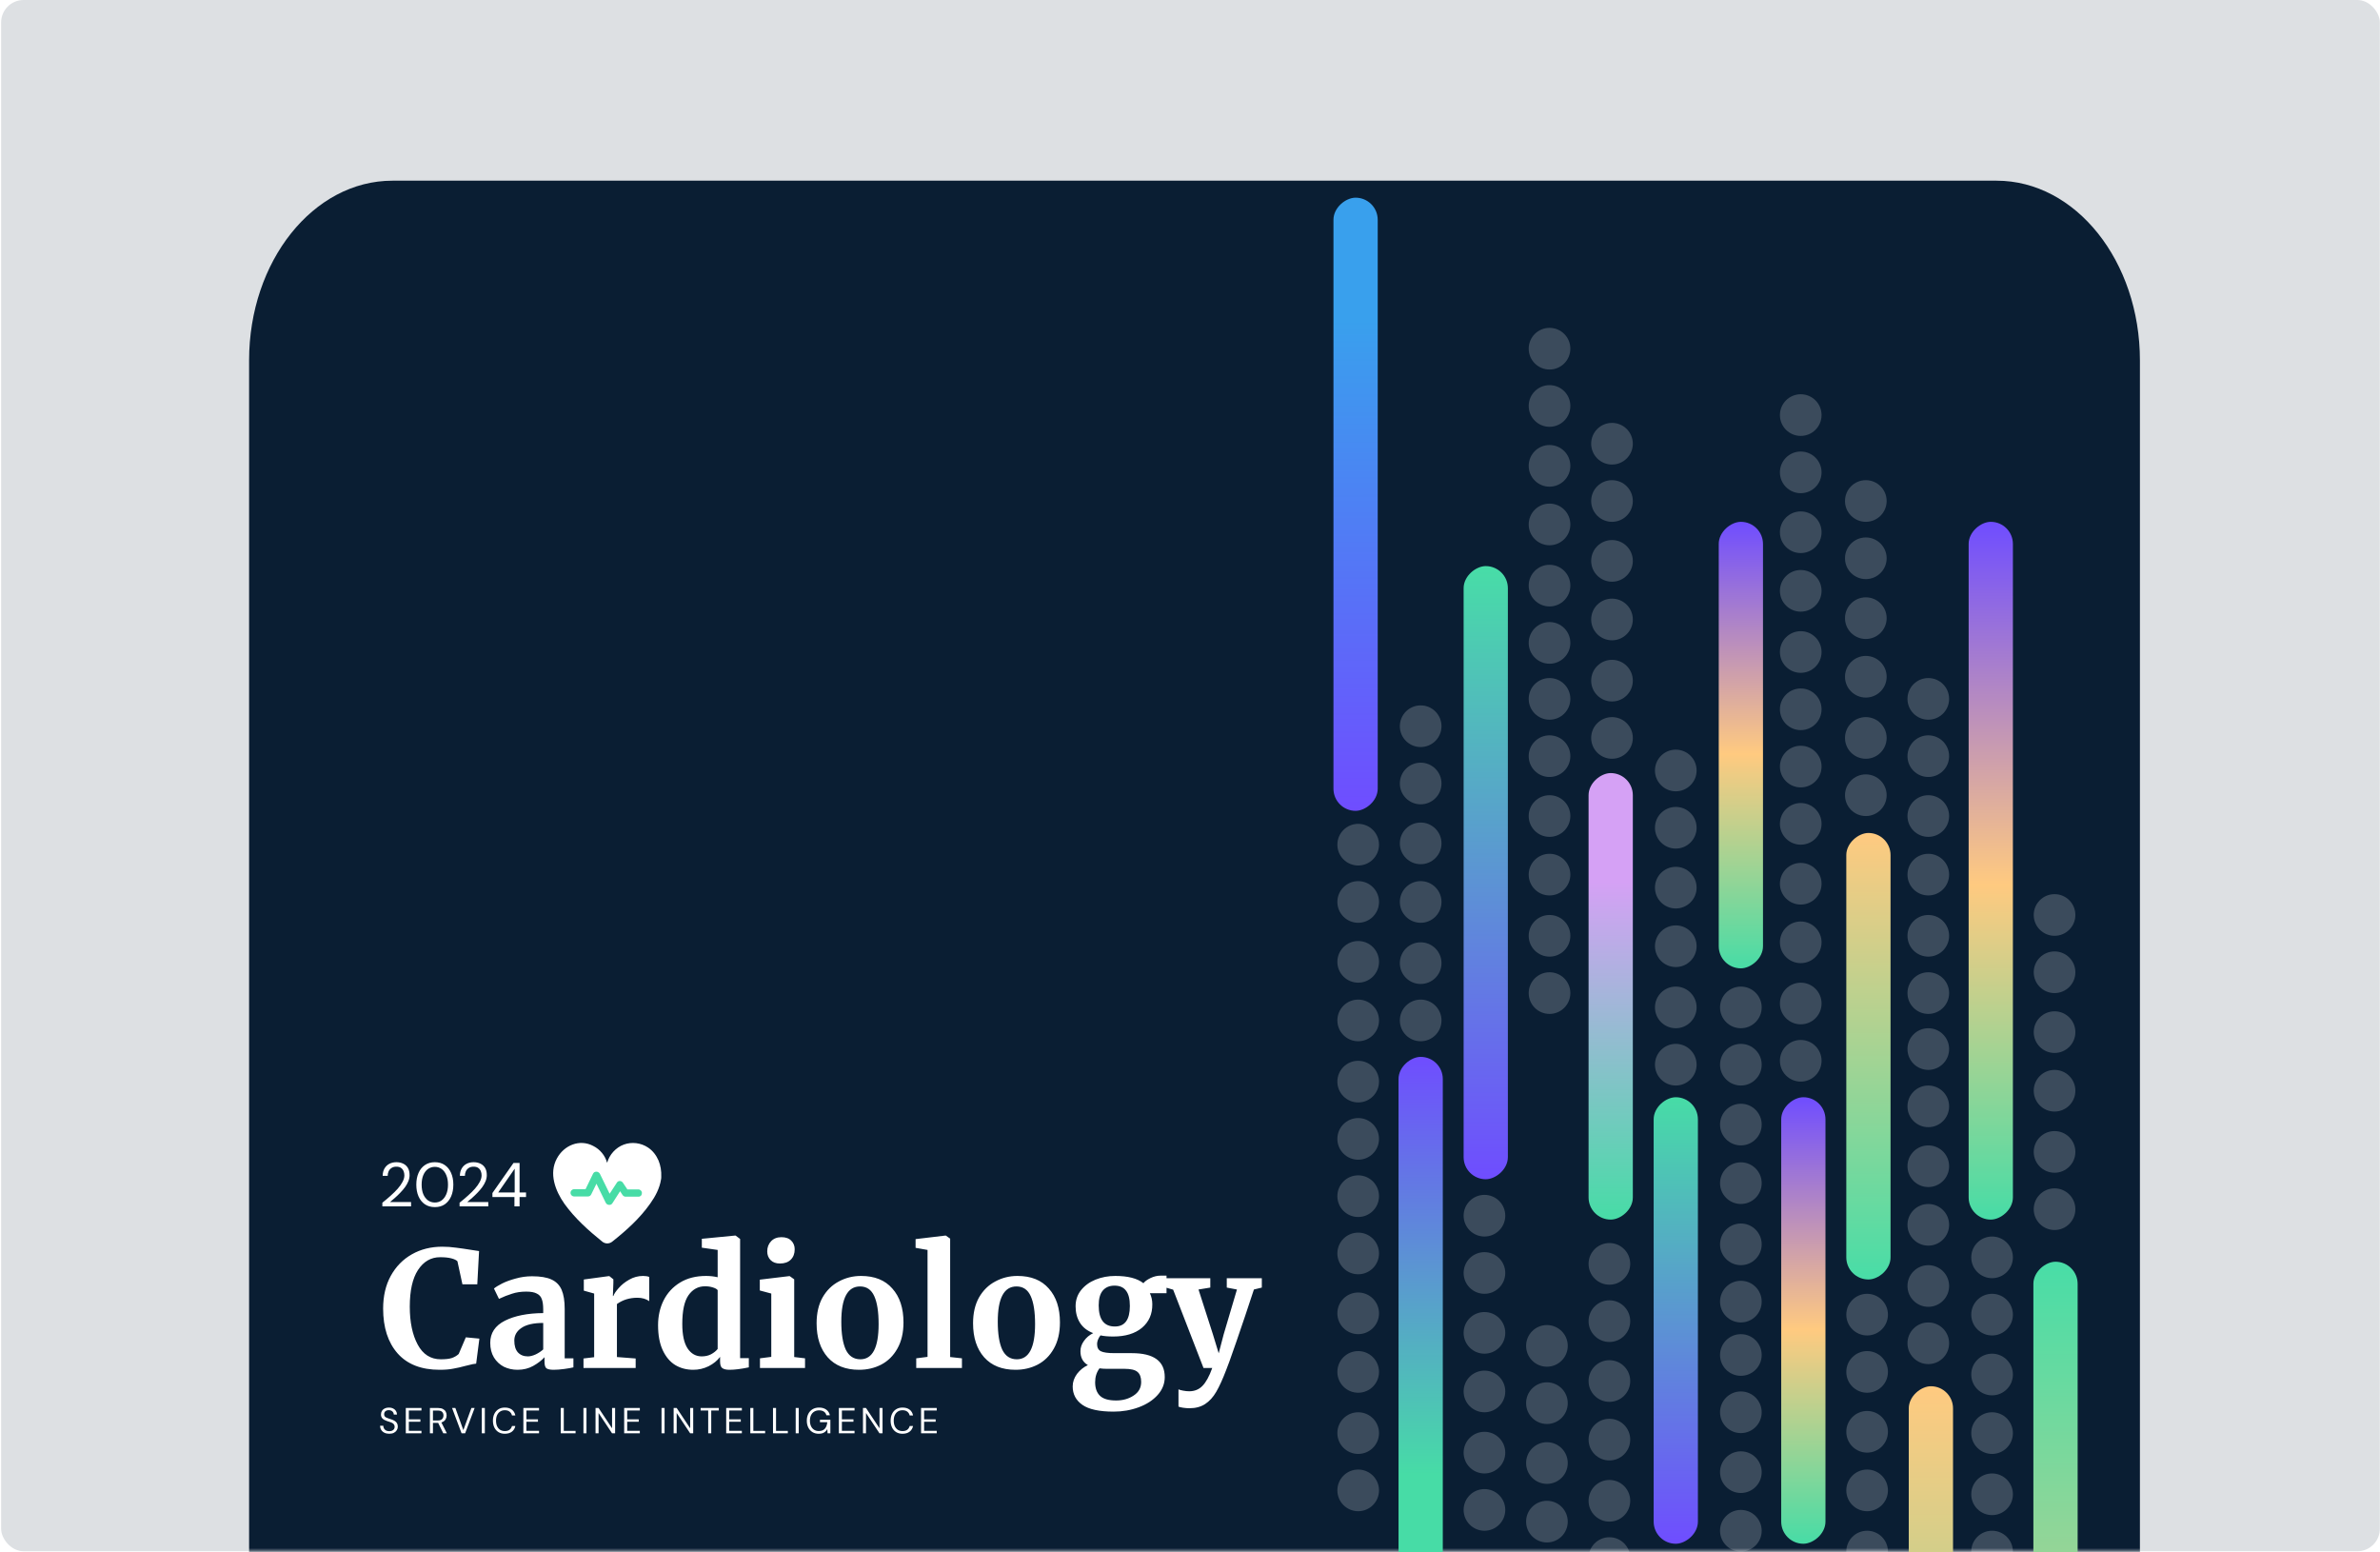 <svg width="848" height="553" viewBox="0 0 848 553" fill="none" xmlns="http://www.w3.org/2000/svg">
<rect x="0" y="0" width="848" height="553" fill="#333333" stroke="none"/>
<g clip-path="url(#clip0_2599_368)">
<rect width="848" height="553" fill="white"/>
<rect x="0.404" width="847.534" height="552.627" rx="8" fill="#DDE0E3"/>
<mask id="mask0_2599_368" style="mask-type:alpha" maskUnits="userSpaceOnUse" x="74" y="3" width="709" height="550">
<rect x="74.213" y="3.785" width="707.816" height="548.841" rx="8" fill="#DDE0E3"/>
</mask>
<g mask="url(#mask0_2599_368)">
<mask id="mask1_2599_368" style="mask-type:alpha" maskUnits="userSpaceOnUse" x="30" y="20" width="792" height="646">
<rect x="30.685" y="20.818" width="791.175" height="644.554" rx="8" fill="#DDE0E3"/>
</mask>
<g mask="url(#mask1_2599_368)">
<path d="M88.751 128.408C88.751 93.04 111.624 64.369 139.838 64.369H711.374C739.589 64.369 762.461 93.04 762.461 128.408V735.615C762.461 770.983 739.589 799.654 711.374 799.654H139.838C111.624 799.654 88.751 770.983 88.751 735.615V128.408Z" fill="#0A1E33"/>
</g>
<path d="M138.697 510.771C138.035 510.771 137.459 510.651 136.969 510.41C136.48 510.169 136.101 509.834 135.835 509.405C135.569 508.975 135.435 508.476 135.435 507.909H136.57C136.57 508.262 136.651 508.588 136.815 508.889C136.978 509.181 137.214 509.417 137.524 509.598C137.842 509.77 138.233 509.856 138.697 509.856C139.1 509.856 139.444 509.791 139.728 509.662C140.02 509.525 140.239 509.34 140.385 509.108C140.54 508.876 140.617 508.614 140.617 508.322C140.617 507.978 140.54 507.699 140.385 507.484C140.239 507.261 140.037 507.08 139.779 506.943C139.522 506.797 139.225 506.672 138.89 506.569C138.555 506.457 138.202 506.341 137.833 506.221C137.111 505.98 136.583 505.679 136.248 505.318C135.912 504.958 135.745 504.489 135.745 503.913C135.745 503.424 135.857 502.994 136.08 502.625C136.312 502.255 136.639 501.967 137.06 501.761C137.489 501.546 137.996 501.439 138.581 501.439C139.156 501.439 139.655 501.546 140.076 501.761C140.505 501.976 140.841 502.272 141.081 502.65C141.322 503.02 141.442 503.449 141.442 503.939H140.308C140.308 503.69 140.243 503.445 140.114 503.205C139.986 502.964 139.788 502.766 139.522 502.612C139.264 502.448 138.937 502.367 138.542 502.367C138.215 502.358 137.923 502.414 137.665 502.534C137.416 502.646 137.219 502.809 137.072 503.024C136.935 503.239 136.866 503.501 136.866 503.81C136.866 504.103 136.926 504.339 137.047 504.519C137.176 504.7 137.356 504.854 137.588 504.983C137.829 505.104 138.108 505.215 138.426 505.318C138.744 505.422 139.096 505.538 139.483 505.667C139.921 505.813 140.308 505.993 140.643 506.208C140.987 506.414 141.253 506.681 141.442 507.007C141.64 507.334 141.739 507.75 141.739 508.257C141.739 508.687 141.623 509.095 141.391 509.482C141.167 509.86 140.832 510.169 140.385 510.41C139.938 510.651 139.375 510.771 138.697 510.771ZM144.588 510.616V501.593H150.169V502.483H145.671V505.628H149.783V506.504H145.671V509.727H150.169V510.616H144.588ZM153.178 510.616V501.593H156.091C156.796 501.593 157.371 501.714 157.818 501.954C158.265 502.186 158.596 502.5 158.811 502.895C159.025 503.29 159.133 503.737 159.133 504.236C159.133 504.717 159.021 505.16 158.798 505.563C158.583 505.967 158.248 506.29 157.792 506.53C157.337 506.771 156.753 506.891 156.039 506.891H154.261V510.616H153.178ZM157.947 510.616L155.962 506.582H157.174L159.223 510.616H157.947ZM154.261 506.04H156.014C156.701 506.04 157.204 505.873 157.522 505.538C157.848 505.202 158.011 504.773 158.011 504.249C158.011 503.716 157.853 503.295 157.535 502.985C157.225 502.667 156.714 502.509 156.001 502.509H154.261V506.04ZM164.462 510.616L161.072 501.593H162.245L165.094 509.469L167.968 501.593H169.115L165.725 510.616H164.462ZM171.667 510.616V501.593H172.749V510.616H171.667ZM179.869 510.771C179.002 510.771 178.25 510.578 177.614 510.191C176.978 509.796 176.488 509.25 176.144 508.554C175.801 507.849 175.629 507.033 175.629 506.105C175.629 505.177 175.801 504.365 176.144 503.669C176.488 502.964 176.978 502.418 177.614 502.032C178.25 501.636 179.002 501.439 179.869 501.439C180.901 501.439 181.738 501.684 182.383 502.173C183.027 502.663 183.44 503.355 183.62 504.249H182.422C182.284 503.69 182.005 503.243 181.584 502.908C181.163 502.564 180.591 502.393 179.869 502.393C179.242 502.393 178.692 502.543 178.22 502.844C177.747 503.136 177.382 503.561 177.124 504.12C176.866 504.67 176.737 505.331 176.737 506.105C176.737 506.878 176.866 507.544 177.124 508.103C177.382 508.653 177.747 509.078 178.22 509.379C178.692 509.671 179.242 509.817 179.869 509.817C180.591 509.817 181.163 509.654 181.584 509.327C182.005 508.992 182.284 508.55 182.422 508H183.62C183.44 508.867 183.027 509.546 182.383 510.036C181.738 510.526 180.901 510.771 179.869 510.771ZM186.48 510.616V501.593H192.061V502.483H187.563V505.628H191.674V506.504H187.563V509.727H192.061V510.616H186.48ZM199.795 510.616V501.593H200.878V509.753H205.08V510.616H199.795ZM207.882 510.616V501.593H208.964V510.616H207.882ZM212.192 510.616V501.593H213.274L218.082 508.825V501.593H219.165V510.616H218.082L213.274 503.385V510.616H212.192ZM222.393 510.616V501.593H227.974V502.483H223.475V505.628H227.587V506.504H223.475V509.727H227.974V510.616H222.393ZM235.708 510.616V501.593H236.791V510.616H235.708ZM240.018 510.616V501.593H241.101L245.909 508.825V501.593H246.991V510.616H245.909L241.101 503.385V510.616H240.018ZM252.333 510.616V502.483H249.639V501.593H256.11V502.483H253.416V510.616H252.333ZM258.746 510.616V501.593H264.327V502.483H259.829V505.628H263.941V506.504H259.829V509.727H264.327V510.616H258.746ZM267.336 510.616V501.593H268.419V509.753H272.621V510.616H267.336ZM275.422 510.616V501.593H276.505V509.753H280.707V510.616H275.422ZM283.509 510.616V501.593H284.591V510.616H283.509ZM291.698 510.771C290.856 510.771 290.117 510.578 289.481 510.191C288.845 509.796 288.351 509.25 287.999 508.554C287.647 507.858 287.471 507.046 287.471 506.118C287.471 505.198 287.647 504.386 287.999 503.681C288.36 502.977 288.867 502.427 289.52 502.032C290.182 501.636 290.959 501.439 291.853 501.439C292.867 501.439 293.714 501.684 294.392 502.173C295.071 502.655 295.505 503.329 295.694 504.197H294.444C294.324 503.656 294.04 503.226 293.593 502.908C293.146 502.59 292.566 502.431 291.853 502.431C291.191 502.431 290.611 502.582 290.113 502.882C289.623 503.174 289.245 503.596 288.979 504.146C288.712 504.695 288.579 505.353 288.579 506.118C288.579 506.882 288.712 507.544 288.979 508.103C289.245 508.653 289.615 509.074 290.087 509.366C290.568 509.658 291.118 509.804 291.737 509.804C292.7 509.804 293.426 509.521 293.915 508.953C294.405 508.386 294.685 507.617 294.753 506.646H292.15V505.795H295.862V510.616H294.869L294.779 509.134C294.564 509.486 294.315 509.787 294.032 510.036C293.757 510.277 293.43 510.462 293.052 510.59C292.674 510.711 292.223 510.771 291.698 510.771ZM298.888 510.616V501.593H304.47V502.483H299.971V505.628H304.083V506.504H299.971V509.727H304.47V510.616H298.888ZM307.478 510.616V501.593H308.561L313.369 508.825V501.593H314.452V510.616H313.369L308.561 503.385V510.616H307.478ZM321.572 510.771C320.704 510.771 319.952 510.578 319.316 510.191C318.68 509.796 318.19 509.25 317.847 508.554C317.503 507.849 317.331 507.033 317.331 506.105C317.331 505.177 317.503 504.365 317.847 503.669C318.19 502.964 318.68 502.418 319.316 502.032C319.952 501.636 320.704 501.439 321.572 501.439C322.603 501.439 323.441 501.684 324.085 502.173C324.73 502.663 325.142 503.355 325.323 504.249H324.124C323.987 503.69 323.707 503.243 323.286 502.908C322.865 502.564 322.294 502.393 321.572 502.393C320.945 502.393 320.395 502.543 319.922 502.844C319.449 503.136 319.084 503.561 318.826 504.12C318.569 504.67 318.44 505.331 318.44 506.105C318.44 506.878 318.569 507.544 318.826 508.103C319.084 508.653 319.449 509.078 319.922 509.379C320.395 509.671 320.945 509.817 321.572 509.817C322.294 509.817 322.865 509.654 323.286 509.327C323.707 508.992 323.987 508.55 324.124 508H325.323C325.142 508.867 324.73 509.546 324.085 510.036C323.441 510.526 322.603 510.771 321.572 510.771ZM328.182 510.616V501.593H333.764V502.483H329.265V505.628H333.377V506.504H329.265V509.727H333.764V510.616H328.182Z" fill="white"/>
<path d="M156.652 487.984C150.13 487.984 145.143 486.047 141.69 482.172C138.238 478.259 136.511 472.927 136.511 466.175C136.511 461.725 137.413 457.85 139.216 454.551C141.057 451.214 143.57 448.643 146.754 446.84C149.938 445.037 153.544 444.136 157.572 444.136C159.26 444.136 160.891 444.251 162.464 444.481C164.036 444.673 165.897 444.941 168.045 445.287C169.657 445.555 170.539 445.689 170.692 445.689L170.059 457.543H164.765L162.981 449.315C162.559 448.893 161.831 448.547 160.795 448.279C159.759 448.01 158.436 447.876 156.824 447.876C153.563 447.876 150.936 449.391 148.941 452.422C146.984 455.414 146.006 459.768 146.006 465.484C146.006 471.009 146.946 475.516 148.826 479.007C150.705 482.498 153.448 484.244 157.054 484.244C158.781 484.244 160.104 484.09 161.025 483.783C161.984 483.438 162.79 482.959 163.442 482.345L165.974 476.418L170.807 476.878L169.657 485.797C168.851 485.874 168.045 486.028 167.24 486.258C166.472 486.45 165.993 486.565 165.801 486.603C164.267 487.025 162.828 487.351 161.485 487.581C160.181 487.85 158.57 487.984 156.652 487.984ZM174.675 478.374C174.675 474.883 176.42 472.255 179.911 470.491C183.44 468.726 187.986 467.825 193.549 467.786V466.463C193.549 464.89 193.376 463.662 193.031 462.78C192.724 461.898 192.13 461.245 191.247 460.823C190.403 460.363 189.156 460.133 187.507 460.133C185.627 460.133 183.939 460.382 182.443 460.881C180.947 461.341 179.393 461.955 177.782 462.722L175.998 459.039C176.574 458.541 177.533 457.946 178.875 457.256C180.256 456.565 181.887 455.97 183.766 455.472C185.646 454.935 187.584 454.666 189.578 454.666C192.532 454.666 194.834 455.05 196.484 455.817C198.172 456.584 199.38 457.812 200.109 459.5C200.838 461.188 201.202 463.451 201.202 466.29V483.898H204.31V487.121C203.542 487.313 202.449 487.505 201.03 487.696C199.61 487.888 198.363 487.984 197.289 487.984C195.985 487.984 195.103 487.792 194.642 487.409C194.22 487.025 194.009 486.239 194.009 485.049V483.496C192.974 484.647 191.631 485.682 189.981 486.603C188.332 487.524 186.471 487.984 184.399 487.984C182.635 487.984 181.004 487.62 179.508 486.891C178.05 486.123 176.88 485.03 175.998 483.611C175.116 482.153 174.675 480.407 174.675 478.374ZM188.082 483.208C188.888 483.208 189.809 482.978 190.844 482.517C191.88 482.019 192.782 481.424 193.549 480.734V471.296C190.096 471.296 187.507 471.891 185.781 473.08C184.093 474.231 183.249 475.727 183.249 477.569C183.249 479.41 183.671 480.81 184.515 481.769C185.397 482.728 186.586 483.208 188.082 483.208ZM207.901 483.956L211.699 483.496V460.823L208.016 459.788V455.817L216.935 454.609H217.108L218.546 455.759V457.025L218.374 461.687H218.546C218.815 460.919 219.448 459.979 220.445 458.867C221.443 457.716 222.69 456.719 224.186 455.875C225.72 454.992 227.37 454.551 229.134 454.551C229.978 454.551 230.707 454.666 231.321 454.896V463.528C230.17 462.722 228.77 462.319 227.12 462.319C224.32 462.319 221.884 463.068 219.812 464.564V483.438L226.487 483.956V487.351H207.901V483.956ZM247.013 487.984C244.635 487.984 242.506 487.428 240.626 486.315C238.746 485.164 237.25 483.4 236.138 481.021C235.025 478.643 234.469 475.67 234.469 472.102C234.469 468.879 235.121 465.945 236.425 463.298C237.768 460.612 239.725 458.483 242.295 456.91C244.865 455.337 247.953 454.551 251.559 454.551C253.017 454.551 254.398 454.705 255.703 455.011V445.287L250.063 444.481V441.316L261.917 440.165H262.09L263.701 441.374V483.841H266.809V487.121C264.046 487.696 261.764 487.984 259.961 487.984C258.733 487.984 257.851 487.773 257.314 487.351C256.815 486.967 256.566 486.181 256.566 484.992V483.381C255.568 484.723 254.206 485.836 252.48 486.718C250.754 487.562 248.932 487.984 247.013 487.984ZM250.006 483.208C251.272 483.208 252.384 482.959 253.343 482.46C254.341 481.923 255.127 481.29 255.703 480.561V459.615C255.434 459.231 254.859 458.905 253.976 458.637C253.132 458.368 252.212 458.234 251.214 458.234C248.759 458.234 246.783 459.308 245.287 461.456C243.829 463.566 243.101 466.961 243.101 471.642C243.101 475.555 243.733 478.47 244.999 480.388C246.265 482.268 247.934 483.208 250.006 483.208ZM277.856 450.12C276.475 450.12 275.381 449.717 274.576 448.912C273.77 448.106 273.367 447.07 273.367 445.804C273.367 444.347 273.828 443.138 274.748 442.179C275.669 441.22 276.897 440.741 278.431 440.741C279.966 440.741 281.136 441.163 281.941 442.007C282.747 442.812 283.15 443.829 283.15 445.056C283.15 446.591 282.689 447.818 281.769 448.739C280.848 449.66 279.563 450.12 277.913 450.12H277.856ZM274.806 460.823L270.72 459.73V455.875L281.251 454.609H281.366L282.977 455.759V483.438L286.833 483.898V487.351H270.778V483.898L274.806 483.381V460.823ZM290.957 471.411C290.957 467.805 291.667 464.736 293.086 462.204C294.544 459.672 296.481 457.774 298.898 456.508C301.315 455.203 303.943 454.551 306.782 454.551C311.615 454.551 315.337 456.047 317.945 459.039C320.592 461.993 321.916 466.021 321.916 471.124C321.916 474.768 321.187 477.876 319.729 480.446C318.31 482.978 316.392 484.877 313.975 486.143C311.596 487.37 308.968 487.984 306.091 487.984C301.296 487.984 297.575 486.507 294.928 483.553C292.281 480.561 290.957 476.514 290.957 471.411ZM306.552 484.244C310.887 484.244 313.054 480.062 313.054 471.699C313.054 467.326 312.536 464.007 311.5 461.744C310.465 459.442 308.777 458.291 306.437 458.291C301.986 458.291 299.761 462.473 299.761 470.836C299.761 475.209 300.299 478.547 301.373 480.849C302.485 483.112 304.211 484.244 306.552 484.244ZM330.484 445.287L326.226 444.538V441.431L336.872 440.165H336.987L338.541 441.258V483.438L342.741 483.898V487.351H326.456V483.898L330.484 483.381V445.287ZM346.703 471.411C346.703 467.805 347.413 464.736 348.832 462.204C350.29 459.672 352.227 457.774 354.644 456.508C357.061 455.203 359.689 454.551 362.527 454.551C367.361 454.551 371.082 456.047 373.691 459.039C376.338 461.993 377.661 466.021 377.661 471.124C377.661 474.768 376.933 477.876 375.475 480.446C374.055 482.978 372.137 484.877 369.72 486.143C367.342 487.37 364.714 487.984 361.837 487.984C357.042 487.984 353.32 486.507 350.673 483.553C348.026 480.561 346.703 476.514 346.703 471.411ZM362.297 484.244C366.632 484.244 368.8 480.062 368.8 471.699C368.8 467.326 368.282 464.007 367.246 461.744C366.21 459.442 364.522 458.291 362.182 458.291C357.732 458.291 355.507 462.473 355.507 470.836C355.507 475.209 356.044 478.547 357.118 480.849C358.231 483.112 359.957 484.244 362.297 484.244ZM396.818 502.888C391.678 502.888 387.956 502.082 385.655 500.471C383.353 498.86 382.202 496.673 382.202 493.911C382.202 492.338 382.72 490.842 383.756 489.423C384.83 488.042 386.115 487.006 387.611 486.315C385.846 485.279 384.964 483.63 384.964 481.367C384.964 480.062 385.386 478.835 386.23 477.684C387.074 476.494 388.167 475.574 389.51 474.922C387.4 474.116 385.827 472.888 384.792 471.239C383.756 469.589 383.238 467.633 383.238 465.369C383.238 463.183 383.871 461.284 385.137 459.672C386.441 458.023 388.167 456.757 390.316 455.875C392.502 454.992 394.862 454.551 397.394 454.551C401.882 454.551 405.22 455.414 407.406 457.141C407.905 456.488 408.749 455.875 409.938 455.299C411.127 454.724 412.355 454.436 413.621 454.436H415.635V460.708H409.708C410.283 461.936 410.571 463.24 410.571 464.621C410.61 468.112 409.382 470.913 406.888 473.023C404.395 475.094 400.981 476.13 396.646 476.13C394.843 476.13 393.327 475.996 392.1 475.727C391.716 476.226 391.409 476.763 391.179 477.338C390.987 477.876 390.891 478.355 390.891 478.777C390.891 480.043 391.332 480.906 392.215 481.367C393.135 481.827 394.766 482.057 397.106 482.057H403.263C411.089 482.057 415.002 484.896 415.002 490.574C415.002 492.952 414.158 495.081 412.47 496.961C410.782 498.841 408.538 500.298 405.737 501.334C402.937 502.37 399.964 502.888 396.818 502.888ZM397.221 472.562C400.789 472.562 402.573 470.126 402.573 465.254C402.573 462.761 402.112 460.938 401.192 459.788C400.309 458.598 398.947 458.004 397.106 458.004C395.303 458.004 393.903 458.598 392.905 459.788C391.946 460.938 391.467 462.684 391.467 465.024C391.467 470.05 393.385 472.562 397.221 472.562ZM397.681 498.917C400.098 498.917 402.189 498.323 403.954 497.134C405.718 495.983 406.601 494.371 406.601 492.3C406.601 490.65 406.159 489.461 405.277 488.732C404.433 488.003 402.899 487.639 400.674 487.639H394.401C393.442 487.639 392.56 487.581 391.754 487.466C390.719 488.847 390.201 490.497 390.201 492.415C390.201 494.525 390.776 496.136 391.927 497.249C393.078 498.361 394.996 498.917 397.681 498.917ZM423.81 501.679C423.12 501.679 422.372 501.622 421.566 501.507C420.799 501.392 420.243 501.258 419.897 501.104V494.947C420.166 495.1 420.703 495.254 421.509 495.407C422.314 495.561 423.043 495.637 423.695 495.637C425.613 495.637 427.186 495.004 428.414 493.738C429.68 492.472 430.85 490.343 431.924 487.351H428.817L417.998 459.442L415.409 458.694V455.357H431.233V458.694L427.033 459.385L432.154 475.324L434.226 482.115L436.01 475.324L440.728 459.385L437.103 458.694V455.357H449.59V458.694L446.77 459.385C444.66 465.83 442.57 472.044 440.498 478.029C438.426 484.014 437.218 487.37 436.873 488.099C435.645 491.322 434.475 493.892 433.363 495.81C432.25 497.728 430.927 499.186 429.392 500.183C427.858 501.181 425.997 501.679 423.81 501.679Z" fill="white"/>
<path d="M136.235 429.764V428.46C137.281 427.635 138.268 426.803 139.196 425.964C140.138 425.124 140.978 424.292 141.715 423.467C142.451 422.627 143.026 421.809 143.438 421.014C143.865 420.218 144.079 419.452 144.079 418.716C144.079 418.171 143.983 417.67 143.792 417.213C143.6 416.742 143.298 416.359 142.886 416.064C142.473 415.769 141.914 415.622 141.206 415.622C140.529 415.622 139.962 415.777 139.505 416.086C139.048 416.381 138.702 416.779 138.466 417.279C138.245 417.766 138.135 418.303 138.135 418.893H136.345C136.36 417.876 136.573 417.007 136.986 416.285C137.413 415.549 137.995 414.989 138.732 414.606C139.468 414.223 140.3 414.031 141.229 414.031C142.157 414.031 142.974 414.208 143.681 414.562C144.388 414.9 144.941 415.409 145.339 416.086C145.736 416.764 145.935 417.618 145.935 418.649C145.935 419.371 145.788 420.093 145.493 420.815C145.199 421.537 144.801 422.244 144.3 422.936C143.799 423.614 143.239 424.269 142.621 424.903C142.017 425.536 141.398 426.133 140.764 426.693C140.131 427.252 139.534 427.761 138.975 428.217H146.465V429.764H136.235ZM154.961 430.029C153.576 430.029 152.391 429.698 151.404 429.035C150.417 428.357 149.658 427.422 149.128 426.229C148.597 425.021 148.332 423.621 148.332 422.03C148.332 420.439 148.597 419.047 149.128 417.854C149.658 416.646 150.417 415.711 151.404 415.048C152.391 414.37 153.569 414.031 154.939 414.031C156.324 414.031 157.502 414.37 158.475 415.048C159.447 415.711 160.198 416.646 160.728 417.854C161.259 419.047 161.524 420.439 161.524 422.03C161.524 423.621 161.259 425.021 160.728 426.229C160.198 427.422 159.447 428.357 158.475 429.035C157.502 429.698 156.331 430.029 154.961 430.029ZM154.939 428.394C155.838 428.394 156.641 428.144 157.348 427.643C158.055 427.127 158.607 426.398 159.005 425.455C159.417 424.498 159.624 423.356 159.624 422.03C159.624 420.704 159.417 419.57 159.005 418.627C158.607 417.67 158.055 416.941 157.348 416.44C156.641 415.939 155.838 415.688 154.939 415.688C154.04 415.688 153.23 415.939 152.508 416.44C151.801 416.941 151.242 417.67 150.829 418.627C150.431 419.57 150.232 420.704 150.232 422.03C150.232 423.356 150.431 424.498 150.829 425.455C151.242 426.398 151.801 427.127 152.508 427.643C153.23 428.144 154.04 428.394 154.939 428.394ZM163.748 429.764V428.46C164.794 427.635 165.781 426.803 166.709 425.964C167.652 425.124 168.491 424.292 169.228 423.467C169.964 422.627 170.539 421.809 170.951 421.014C171.379 420.218 171.592 419.452 171.592 418.716C171.592 418.171 171.496 417.67 171.305 417.213C171.113 416.742 170.811 416.359 170.399 416.064C169.986 415.769 169.427 415.622 168.72 415.622C168.042 415.622 167.475 415.777 167.018 416.086C166.561 416.381 166.215 416.779 165.98 417.279C165.759 417.766 165.648 418.303 165.648 418.893H163.858C163.873 417.876 164.087 417.007 164.499 416.285C164.926 415.549 165.508 414.989 166.245 414.606C166.981 414.223 167.814 414.031 168.742 414.031C169.67 414.031 170.487 414.208 171.194 414.562C171.902 414.9 172.454 415.409 172.852 416.086C173.249 416.764 173.448 417.618 173.448 418.649C173.448 419.371 173.301 420.093 173.006 420.815C172.712 421.537 172.314 422.244 171.813 422.936C171.312 423.614 170.752 424.269 170.134 424.903C169.53 425.536 168.911 426.133 168.278 426.693C167.644 427.252 167.048 427.761 166.488 428.217H173.979V429.764H163.748ZM183.296 429.764V426.45H175.451V425.013L182.964 414.296H185.13V424.814H187.428V426.45H185.13V429.764H183.296ZM177.506 424.814H183.384V416.351L177.506 424.814Z" fill="white"/>
</g>
<path d="M208.844 419.956L201.593 421.567L202.629 427.436L219.202 436.989L231.286 422.718L224.266 421.567V416.158L217.475 419.956L210.685 413.856L208.844 419.956Z" fill="#47DCA6"/>
<path d="M234.636 413.434C233.825 411.57 232.61 409.95 230.909 408.815C228.397 407.114 225.075 406.709 222.239 407.762C219.404 408.815 217.135 411.327 216.325 414.244C215.596 411.651 213.813 409.464 211.382 408.248C206.521 405.656 200.931 408.005 198.419 412.704C195.502 418.052 197.852 424.21 201.093 428.828C204.82 434.013 209.6 438.307 214.623 442.358C215.677 443.169 217.054 443.169 218.107 442.358C223.131 438.388 227.911 434.094 231.638 428.828C233.501 426.235 235.041 423.318 235.527 420.158C235.608 419.834 235.608 419.51 235.608 419.186C235.689 417.161 235.365 415.216 234.636 413.434ZM227.506 426.316H222.887C222.482 426.316 222.077 426.073 221.834 425.749L220.943 424.372L218.188 428.666C217.945 429.071 217.459 429.314 216.973 429.233C216.487 429.233 216.082 428.909 215.839 428.504L212.517 421.698L210.653 425.506C210.41 425.992 210.005 426.235 209.438 426.235H204.577C203.847 426.235 203.28 425.668 203.28 424.939C203.28 424.21 203.847 423.642 204.577 423.642H208.628L211.301 418.133C211.544 417.647 211.95 417.404 212.517 417.404C213.003 417.404 213.489 417.728 213.732 418.133L217.216 425.263L219.809 421.293C220.052 420.888 220.457 420.726 220.862 420.726C221.267 420.726 221.672 420.969 221.915 421.293L223.536 423.723H227.425C228.154 423.723 228.721 424.291 228.721 425.02C228.721 425.749 228.235 426.316 227.506 426.316Z" fill="white"/>
<rect x="717.202" y="185.9" width="248.58" height="15.768" rx="7.884" transform="rotate(90 717.202 185.9)" fill="url(#paint0_linear_2599_368)"/>
<rect x="695.869" y="493.843" width="248.58" height="15.768" rx="7.884" transform="rotate(90 695.869 493.843)" fill="url(#paint1_linear_2599_368)"/>
<rect x="724.5" y="698.067" width="248.58" height="15.768" rx="7.884" transform="rotate(-90 724.5 698.067)" fill="url(#paint2_linear_2599_368)"/>
<rect x="673.608" y="296.741" width="159.072" height="15.768" rx="7.884" transform="rotate(90 673.608 296.741)" fill="url(#paint3_linear_2599_368)"/>
<rect x="628.159" y="185.9" width="159.072" height="15.768" rx="7.884" transform="rotate(90 628.159 185.9)" fill="url(#paint4_linear_2599_368)"/>
<rect x="650.419" y="390.886" width="159.072" height="15.768" rx="7.884" transform="rotate(90 650.419 390.886)" fill="url(#paint5_linear_2599_368)"/>
<rect x="604.97" y="390.886" width="159.072" height="15.768" rx="7.884" transform="rotate(90 604.97 390.886)" fill="url(#paint6_linear_2599_368)"/>
<rect x="581.782" y="275.408" width="159.072" height="15.768" rx="7.884" transform="rotate(90 581.782 275.408)" fill="url(#paint7_linear_2599_368)"/>
<rect x="537.26" y="201.669" width="218.435" height="15.768" rx="7.884" transform="rotate(90 537.26 201.669)" fill="url(#paint8_linear_2599_368)"/>
<rect x="514.072" y="376.509" width="218.435" height="15.768" rx="7.884" transform="rotate(90 514.072 376.509)" fill="url(#paint9_linear_2599_368)"/>
<rect x="490.883" y="70.422" width="218.435" height="15.768" rx="7.884" transform="rotate(90 490.883 70.422)" fill="url(#paint10_linear_2599_368)"/>
<ellipse cx="732.043" cy="325.958" rx="7.42" ry="7.42" transform="rotate(90 732.043 325.958)" fill="white" fill-opacity="0.2"/>
<ellipse cx="732.043" cy="346.364" rx="7.42" ry="7.42" transform="rotate(90 732.043 346.364)" fill="white" fill-opacity="0.2"/>
<ellipse cx="732.043" cy="367.697" rx="7.42" ry="7.42" transform="rotate(90 732.043 367.697)" fill="white" fill-opacity="0.2"/>
<ellipse cx="732.043" cy="388.567" rx="7.42" ry="7.42" transform="rotate(90 732.043 388.567)" fill="white" fill-opacity="0.2"/>
<ellipse cx="732.043" cy="410.364" rx="7.42" ry="7.42" transform="rotate(90 732.043 410.364)" fill="white" fill-opacity="0.2"/>
<ellipse cx="732.043" cy="430.77" rx="7.42" ry="7.42" transform="rotate(90 732.043 430.77)" fill="white" fill-opacity="0.2"/>
<ellipse cx="709.782" cy="447.929" rx="7.42" ry="7.42" transform="rotate(90 709.782 447.929)" fill="white" fill-opacity="0.2"/>
<ellipse cx="709.782" cy="468.335" rx="7.42" ry="7.42" transform="rotate(90 709.782 468.335)" fill="white" fill-opacity="0.2"/>
<ellipse cx="709.782" cy="489.668" rx="7.42" ry="7.42" transform="rotate(90 709.782 489.668)" fill="white" fill-opacity="0.2"/>
<ellipse cx="709.782" cy="510.538" rx="7.42" ry="7.42" transform="rotate(90 709.782 510.538)" fill="white" fill-opacity="0.2"/>
<ellipse cx="709.782" cy="532.335" rx="7.42" ry="7.42" transform="rotate(90 709.782 532.335)" fill="white" fill-opacity="0.2"/>
<ellipse cx="709.782" cy="552.741" rx="7.42" ry="7.42" transform="rotate(90 709.782 552.741)" fill="white" fill-opacity="0.2"/>
<ellipse cx="687.057" cy="373.726" rx="7.42" ry="7.42" transform="rotate(90 687.057 373.726)" fill="white" fill-opacity="0.2"/>
<ellipse cx="687.057" cy="394.133" rx="7.42" ry="7.42" transform="rotate(90 687.057 394.133)" fill="white" fill-opacity="0.2"/>
<ellipse cx="687.057" cy="415.466" rx="7.42" ry="7.42" transform="rotate(90 687.057 415.466)" fill="white" fill-opacity="0.2"/>
<ellipse cx="687.057" cy="436.335" rx="7.42" ry="7.42" transform="rotate(90 687.057 436.335)" fill="white" fill-opacity="0.2"/>
<ellipse cx="687.057" cy="458.132" rx="7.42" ry="7.42" transform="rotate(90 687.057 458.132)" fill="white" fill-opacity="0.2"/>
<ellipse cx="687.057" cy="478.538" rx="7.42" ry="7.42" transform="rotate(90 687.057 478.538)" fill="white" fill-opacity="0.2"/>
<ellipse cx="687.057" cy="248.973" rx="7.42" ry="7.42" transform="rotate(90 687.057 248.973)" fill="white" fill-opacity="0.2"/>
<ellipse cx="687.057" cy="269.379" rx="7.42" ry="7.42" transform="rotate(90 687.057 269.379)" fill="white" fill-opacity="0.2"/>
<ellipse cx="687.057" cy="290.711" rx="7.42" ry="7.42" transform="rotate(90 687.057 290.711)" fill="white" fill-opacity="0.2"/>
<ellipse cx="687.057" cy="311.581" rx="7.42" ry="7.42" transform="rotate(90 687.057 311.581)" fill="white" fill-opacity="0.2"/>
<ellipse cx="687.057" cy="333.378" rx="7.42" ry="7.42" transform="rotate(90 687.057 333.378)" fill="white" fill-opacity="0.2"/>
<ellipse cx="687.057" cy="353.785" rx="7.42" ry="7.42" transform="rotate(90 687.057 353.785)" fill="white" fill-opacity="0.2"/>
<ellipse cx="664.796" cy="178.479" rx="7.42" ry="7.42" transform="rotate(90 664.796 178.479)" fill="white" fill-opacity="0.2"/>
<ellipse cx="664.796" cy="198.886" rx="7.42" ry="7.42" transform="rotate(90 664.796 198.886)" fill="white" fill-opacity="0.2"/>
<ellipse cx="664.796" cy="220.219" rx="7.42" ry="7.42" transform="rotate(90 664.796 220.219)" fill="white" fill-opacity="0.2"/>
<ellipse cx="664.796" cy="241.089" rx="7.42" ry="7.42" transform="rotate(90 664.796 241.089)" fill="white" fill-opacity="0.2"/>
<ellipse cx="664.796" cy="262.886" rx="7.42" ry="7.42" transform="rotate(90 664.796 262.886)" fill="white" fill-opacity="0.2"/>
<ellipse cx="664.796" cy="283.291" rx="7.42" ry="7.42" transform="rotate(90 664.796 283.291)" fill="white" fill-opacity="0.2"/>
<ellipse cx="665.26" cy="468.335" rx="7.42" ry="7.42" transform="rotate(90 665.26 468.335)" fill="white" fill-opacity="0.2"/>
<ellipse cx="665.26" cy="488.741" rx="7.42" ry="7.42" transform="rotate(90 665.26 488.741)" fill="white" fill-opacity="0.2"/>
<ellipse cx="665.26" cy="510.074" rx="7.42" ry="7.42" transform="rotate(90 665.26 510.074)" fill="white" fill-opacity="0.2"/>
<ellipse cx="665.26" cy="530.944" rx="7.42" ry="7.42" transform="rotate(90 665.26 530.944)" fill="white" fill-opacity="0.2"/>
<ellipse cx="665.26" cy="552.741" rx="7.42" ry="7.42" transform="rotate(90 665.26 552.741)" fill="white" fill-opacity="0.2"/>
<ellipse cx="641.608" cy="273.089" rx="7.42" ry="7.42" transform="rotate(90 641.608 273.089)" fill="white" fill-opacity="0.2"/>
<ellipse cx="641.608" cy="293.495" rx="7.42" ry="7.42" transform="rotate(90 641.608 293.495)" fill="white" fill-opacity="0.2"/>
<ellipse cx="641.608" cy="314.828" rx="7.42" ry="7.42" transform="rotate(90 641.608 314.828)" fill="white" fill-opacity="0.2"/>
<ellipse cx="641.608" cy="335.697" rx="7.42" ry="7.42" transform="rotate(90 641.608 335.697)" fill="white" fill-opacity="0.2"/>
<ellipse cx="641.608" cy="357.495" rx="7.42" ry="7.42" transform="rotate(90 641.608 357.495)" fill="white" fill-opacity="0.2"/>
<ellipse cx="641.608" cy="377.9" rx="7.42" ry="7.42" transform="rotate(90 641.608 377.9)" fill="white" fill-opacity="0.2"/>
<ellipse cx="620.275" cy="358.886" rx="7.42" ry="7.42" transform="rotate(90 620.275 358.886)" fill="white" fill-opacity="0.2"/>
<ellipse cx="620.275" cy="379.292" rx="7.42" ry="7.42" transform="rotate(90 620.275 379.292)" fill="white" fill-opacity="0.2"/>
<ellipse cx="620.275" cy="400.625" rx="7.42" ry="7.42" transform="rotate(90 620.275 400.625)" fill="white" fill-opacity="0.2"/>
<ellipse cx="620.275" cy="421.495" rx="7.42" ry="7.42" transform="rotate(90 620.275 421.495)" fill="white" fill-opacity="0.2"/>
<ellipse cx="620.275" cy="443.291" rx="7.42" ry="7.42" transform="rotate(90 620.275 443.291)" fill="white" fill-opacity="0.2"/>
<ellipse cx="620.275" cy="463.698" rx="7.42" ry="7.42" transform="rotate(90 620.275 463.698)" fill="white" fill-opacity="0.2"/>
<ellipse cx="620.275" cy="482.712" rx="7.42" ry="7.42" transform="rotate(90 620.275 482.712)" fill="white" fill-opacity="0.2"/>
<ellipse cx="620.275" cy="503.118" rx="7.42" ry="7.42" transform="rotate(90 620.275 503.118)" fill="white" fill-opacity="0.2"/>
<ellipse cx="620.275" cy="524.451" rx="7.42" ry="7.42" transform="rotate(90 620.275 524.451)" fill="white" fill-opacity="0.2"/>
<ellipse cx="620.275" cy="545.321" rx="7.42" ry="7.42" transform="rotate(90 620.275 545.321)" fill="white" fill-opacity="0.2"/>
<ellipse cx="597.086" cy="274.479" rx="7.42" ry="7.42" transform="rotate(90 597.086 274.479)" fill="white" fill-opacity="0.2"/>
<ellipse cx="597.086" cy="294.886" rx="7.42" ry="7.42" transform="rotate(90 597.086 294.886)" fill="white" fill-opacity="0.2"/>
<ellipse cx="597.086" cy="316.219" rx="7.42" ry="7.42" transform="rotate(90 597.086 316.219)" fill="white" fill-opacity="0.2"/>
<ellipse cx="597.086" cy="337.088" rx="7.42" ry="7.42" transform="rotate(90 597.086 337.088)" fill="white" fill-opacity="0.2"/>
<ellipse cx="597.086" cy="358.886" rx="7.42" ry="7.42" transform="rotate(90 597.086 358.886)" fill="white" fill-opacity="0.2"/>
<ellipse cx="597.086" cy="379.292" rx="7.42" ry="7.42" transform="rotate(90 597.086 379.292)" fill="white" fill-opacity="0.2"/>
<ellipse cx="573.434" cy="450.248" rx="7.42" ry="7.42" transform="rotate(90 573.434 450.248)" fill="white" fill-opacity="0.2"/>
<ellipse cx="573.434" cy="470.654" rx="7.42" ry="7.42" transform="rotate(90 573.434 470.654)" fill="white" fill-opacity="0.2"/>
<ellipse cx="573.434" cy="491.987" rx="7.42" ry="7.42" transform="rotate(90 573.434 491.987)" fill="white" fill-opacity="0.2"/>
<ellipse cx="573.434" cy="512.857" rx="7.42" ry="7.42" transform="rotate(90 573.434 512.857)" fill="white" fill-opacity="0.2"/>
<ellipse cx="573.434" cy="534.654" rx="7.42" ry="7.42" transform="rotate(90 573.434 534.654)" fill="white" fill-opacity="0.2"/>
<ellipse cx="573.434" cy="555.059" rx="7.42" ry="7.42" transform="rotate(90 573.434 555.059)" fill="white" fill-opacity="0.2"/>
<ellipse cx="574.361" cy="158.074" rx="7.42" ry="7.42" transform="rotate(90 574.361 158.074)" fill="white" fill-opacity="0.2"/>
<ellipse cx="574.361" cy="178.479" rx="7.42" ry="7.42" transform="rotate(90 574.361 178.479)" fill="white" fill-opacity="0.2"/>
<ellipse cx="574.361" cy="199.813" rx="7.42" ry="7.42" transform="rotate(90 574.361 199.813)" fill="white" fill-opacity="0.2"/>
<ellipse cx="574.361" cy="220.683" rx="7.42" ry="7.42" transform="rotate(90 574.361 220.683)" fill="white" fill-opacity="0.2"/>
<ellipse cx="574.361" cy="242.48" rx="7.42" ry="7.42" transform="rotate(90 574.361 242.48)" fill="white" fill-opacity="0.2"/>
<ellipse cx="574.361" cy="262.886" rx="7.42" ry="7.42" transform="rotate(90 574.361 262.886)" fill="white" fill-opacity="0.2"/>
<ellipse cx="552.101" cy="248.973" rx="7.42" ry="7.42" transform="rotate(90 552.101 248.973)" fill="white" fill-opacity="0.2"/>
<ellipse cx="552.101" cy="269.379" rx="7.42" ry="7.42" transform="rotate(90 552.101 269.379)" fill="white" fill-opacity="0.2"/>
<ellipse cx="552.101" cy="290.711" rx="7.42" ry="7.42" transform="rotate(90 552.101 290.711)" fill="white" fill-opacity="0.2"/>
<ellipse cx="552.101" cy="311.581" rx="7.42" ry="7.42" transform="rotate(90 552.101 311.581)" fill="white" fill-opacity="0.2"/>
<ellipse cx="552.101" cy="333.378" rx="7.42" ry="7.42" transform="rotate(90 552.101 333.378)" fill="white" fill-opacity="0.2"/>
<ellipse cx="552.101" cy="353.785" rx="7.42" ry="7.42" transform="rotate(90 552.101 353.785)" fill="white" fill-opacity="0.2"/>
<ellipse cx="551.173" cy="479.465" rx="7.42" ry="7.42" transform="rotate(90 551.173 479.465)" fill="white" fill-opacity="0.2"/>
<ellipse cx="551.173" cy="499.871" rx="7.42" ry="7.42" transform="rotate(90 551.173 499.871)" fill="white" fill-opacity="0.2"/>
<ellipse cx="551.173" cy="521.204" rx="7.42" ry="7.42" transform="rotate(90 551.173 521.204)" fill="white" fill-opacity="0.2"/>
<ellipse cx="551.173" cy="542.074" rx="7.42" ry="7.42" transform="rotate(90 551.173 542.074)" fill="white" fill-opacity="0.2"/>
<ellipse cx="528.912" cy="433.088" rx="7.42" ry="7.42" transform="rotate(90 528.912 433.088)" fill="white" fill-opacity="0.2"/>
<ellipse cx="528.912" cy="453.495" rx="7.42" ry="7.42" transform="rotate(90 528.912 453.495)" fill="white" fill-opacity="0.2"/>
<ellipse cx="528.912" cy="474.828" rx="7.42" ry="7.42" transform="rotate(90 528.912 474.828)" fill="white" fill-opacity="0.2"/>
<ellipse cx="528.912" cy="495.697" rx="7.42" ry="7.42" transform="rotate(90 528.912 495.697)" fill="white" fill-opacity="0.2"/>
<ellipse cx="528.912" cy="517.495" rx="7.42" ry="7.42" transform="rotate(90 528.912 517.495)" fill="white" fill-opacity="0.2"/>
<ellipse cx="528.912" cy="537.9" rx="7.42" ry="7.42" transform="rotate(90 528.912 537.9)" fill="white" fill-opacity="0.2"/>
<ellipse cx="506.188" cy="258.712" rx="7.42" ry="7.42" transform="rotate(90 506.188 258.712)" fill="white" fill-opacity="0.2"/>
<ellipse cx="506.188" cy="279.118" rx="7.42" ry="7.42" transform="rotate(90 506.188 279.118)" fill="white" fill-opacity="0.2"/>
<ellipse cx="506.188" cy="300.451" rx="7.42" ry="7.42" transform="rotate(90 506.188 300.451)" fill="white" fill-opacity="0.2"/>
<ellipse cx="506.188" cy="321.321" rx="7.42" ry="7.42" transform="rotate(90 506.188 321.321)" fill="white" fill-opacity="0.2"/>
<ellipse cx="506.188" cy="343.118" rx="7.42" ry="7.42" transform="rotate(90 506.188 343.118)" fill="white" fill-opacity="0.2"/>
<ellipse cx="506.188" cy="363.523" rx="7.42" ry="7.42" transform="rotate(90 506.188 363.523)" fill="white" fill-opacity="0.2"/>
<ellipse cx="483.927" cy="300.914" rx="7.42" ry="7.42" transform="rotate(90 483.927 300.914)" fill="white" fill-opacity="0.2"/>
<ellipse cx="483.927" cy="321.321" rx="7.42" ry="7.42" transform="rotate(90 483.927 321.321)" fill="white" fill-opacity="0.2"/>
<ellipse cx="483.927" cy="342.654" rx="7.42" ry="7.42" transform="rotate(90 483.927 342.654)" fill="white" fill-opacity="0.2"/>
<ellipse cx="483.927" cy="363.523" rx="7.42" ry="7.42" transform="rotate(90 483.927 363.523)" fill="white" fill-opacity="0.2"/>
<ellipse cx="483.927" cy="385.321" rx="7.42" ry="7.42" transform="rotate(90 483.927 385.321)" fill="white" fill-opacity="0.2"/>
<ellipse cx="483.927" cy="405.726" rx="7.42" ry="7.42" transform="rotate(90 483.927 405.726)" fill="white" fill-opacity="0.2"/>
<ellipse cx="483.927" cy="426.132" rx="7.42" ry="7.42" transform="rotate(90 483.927 426.132)" fill="white" fill-opacity="0.2"/>
<ellipse cx="483.927" cy="446.537" rx="7.42" ry="7.42" transform="rotate(90 483.927 446.537)" fill="white" fill-opacity="0.2"/>
<ellipse cx="483.927" cy="467.871" rx="7.42" ry="7.42" transform="rotate(90 483.927 467.871)" fill="white" fill-opacity="0.2"/>
<ellipse cx="483.927" cy="488.741" rx="7.42" ry="7.42" transform="rotate(90 483.927 488.741)" fill="white" fill-opacity="0.2"/>
<ellipse cx="483.927" cy="510.538" rx="7.42" ry="7.42" transform="rotate(90 483.927 510.538)" fill="white" fill-opacity="0.2"/>
<ellipse cx="483.927" cy="530.944" rx="7.42" ry="7.42" transform="rotate(90 483.927 530.944)" fill="white" fill-opacity="0.2"/>
<ellipse cx="552.101" cy="124.219" rx="7.42" ry="7.42" transform="rotate(90 552.101 124.219)" fill="white" fill-opacity="0.2"/>
<ellipse cx="552.101" cy="144.625" rx="7.42" ry="7.42" transform="rotate(90 552.101 144.625)" fill="white" fill-opacity="0.2"/>
<ellipse cx="552.101" cy="165.958" rx="7.42" ry="7.42" transform="rotate(90 552.101 165.958)" fill="white" fill-opacity="0.2"/>
<ellipse cx="552.101" cy="186.828" rx="7.42" ry="7.42" transform="rotate(90 552.101 186.828)" fill="white" fill-opacity="0.2"/>
<ellipse cx="552.101" cy="208.625" rx="7.42" ry="7.42" transform="rotate(90 552.101 208.625)" fill="white" fill-opacity="0.2"/>
<ellipse cx="552.101" cy="229.031" rx="7.42" ry="7.42" transform="rotate(90 552.101 229.031)" fill="white" fill-opacity="0.2"/>
<ellipse cx="641.608" cy="147.871" rx="7.42" ry="7.42" transform="rotate(90 641.608 147.871)" fill="white" fill-opacity="0.2"/>
<ellipse cx="641.608" cy="168.277" rx="7.42" ry="7.42" transform="rotate(90 641.608 168.277)" fill="white" fill-opacity="0.2"/>
<ellipse cx="641.608" cy="189.611" rx="7.42" ry="7.42" transform="rotate(90 641.608 189.611)" fill="white" fill-opacity="0.2"/>
<ellipse cx="641.608" cy="210.48" rx="7.42" ry="7.42" transform="rotate(90 641.608 210.48)" fill="white" fill-opacity="0.2"/>
<ellipse cx="641.608" cy="232.277" rx="7.42" ry="7.42" transform="rotate(90 641.608 232.277)" fill="white" fill-opacity="0.2"/>
<ellipse cx="641.608" cy="252.683" rx="7.42" ry="7.42" transform="rotate(90 641.608 252.683)" fill="white" fill-opacity="0.2"/>
</g>
<defs>
<linearGradient id="paint0_linear_2599_368" x1="717.202" y1="193.784" x2="965.782" y2="193.784" gradientUnits="userSpaceOnUse">
<stop stop-color="#6F4DFF"/>
<stop offset="0.52" stop-color="#FFCA80"/>
<stop offset="1" stop-color="#47DCA6"/>
</linearGradient>
<linearGradient id="paint1_linear_2599_368" x1="695.869" y1="501.727" x2="944.449" y2="501.727" gradientUnits="userSpaceOnUse">
<stop stop-color="#FFCA80"/>
<stop offset="1" stop-color="#48DDA7"/>
</linearGradient>
<linearGradient id="paint2_linear_2599_368" x1="724.5" y1="705.951" x2="973.08" y2="705.951" gradientUnits="userSpaceOnUse">
<stop stop-color="#FFCA80"/>
<stop offset="1" stop-color="#48DDA7"/>
</linearGradient>
<linearGradient id="paint3_linear_2599_368" x1="673.608" y1="304.625" x2="832.68" y2="304.625" gradientUnits="userSpaceOnUse">
<stop stop-color="#FFCA80"/>
<stop offset="1" stop-color="#48DDA7"/>
</linearGradient>
<linearGradient id="paint4_linear_2599_368" x1="628.159" y1="193.784" x2="787.231" y2="193.784" gradientUnits="userSpaceOnUse">
<stop stop-color="#6F4DFF"/>
<stop offset="0.52" stop-color="#FFCA80"/>
<stop offset="1" stop-color="#47DCA6"/>
</linearGradient>
<linearGradient id="paint5_linear_2599_368" x1="650.419" y1="398.77" x2="809.492" y2="398.77" gradientUnits="userSpaceOnUse">
<stop stop-color="#6F4DFF"/>
<stop offset="0.52" stop-color="#FFCA80"/>
<stop offset="1" stop-color="#47DCA6"/>
</linearGradient>
<linearGradient id="paint6_linear_2599_368" x1="604.97" y1="398.77" x2="764.043" y2="398.77" gradientUnits="userSpaceOnUse">
<stop stop-color="#47DCA6"/>
<stop offset="1" stop-color="#6F4DFF"/>
</linearGradient>
<linearGradient id="paint7_linear_2599_368" x1="620.284" y1="283.29" x2="740.854" y2="283.292" gradientUnits="userSpaceOnUse">
<stop stop-color="#D5A1F5"/>
<stop offset="1" stop-color="#47DCA6"/>
</linearGradient>
<linearGradient id="paint8_linear_2599_368" x1="537.26" y1="209.553" x2="755.695" y2="209.553" gradientUnits="userSpaceOnUse">
<stop stop-color="#48DDA7"/>
<stop offset="1" stop-color="#6F4DFF"/>
</linearGradient>
<linearGradient id="paint9_linear_2599_368" x1="514.072" y1="384.393" x2="662.929" y2="384.329" gradientUnits="userSpaceOnUse">
<stop stop-color="#6F4DFF"/>
<stop offset="1" stop-color="#47DCA6"/>
</linearGradient>
<linearGradient id="paint10_linear_2599_368" x1="534.563" y1="78.35" x2="709.318" y2="78.306" gradientUnits="userSpaceOnUse">
<stop stop-color="#39A0ED"/>
<stop offset="1" stop-color="#6F4DFF"/>
</linearGradient>
<clipPath id="clip0_2599_368">
<rect width="848" height="553" fill="white"/>
</clipPath>
</defs>
</svg>

